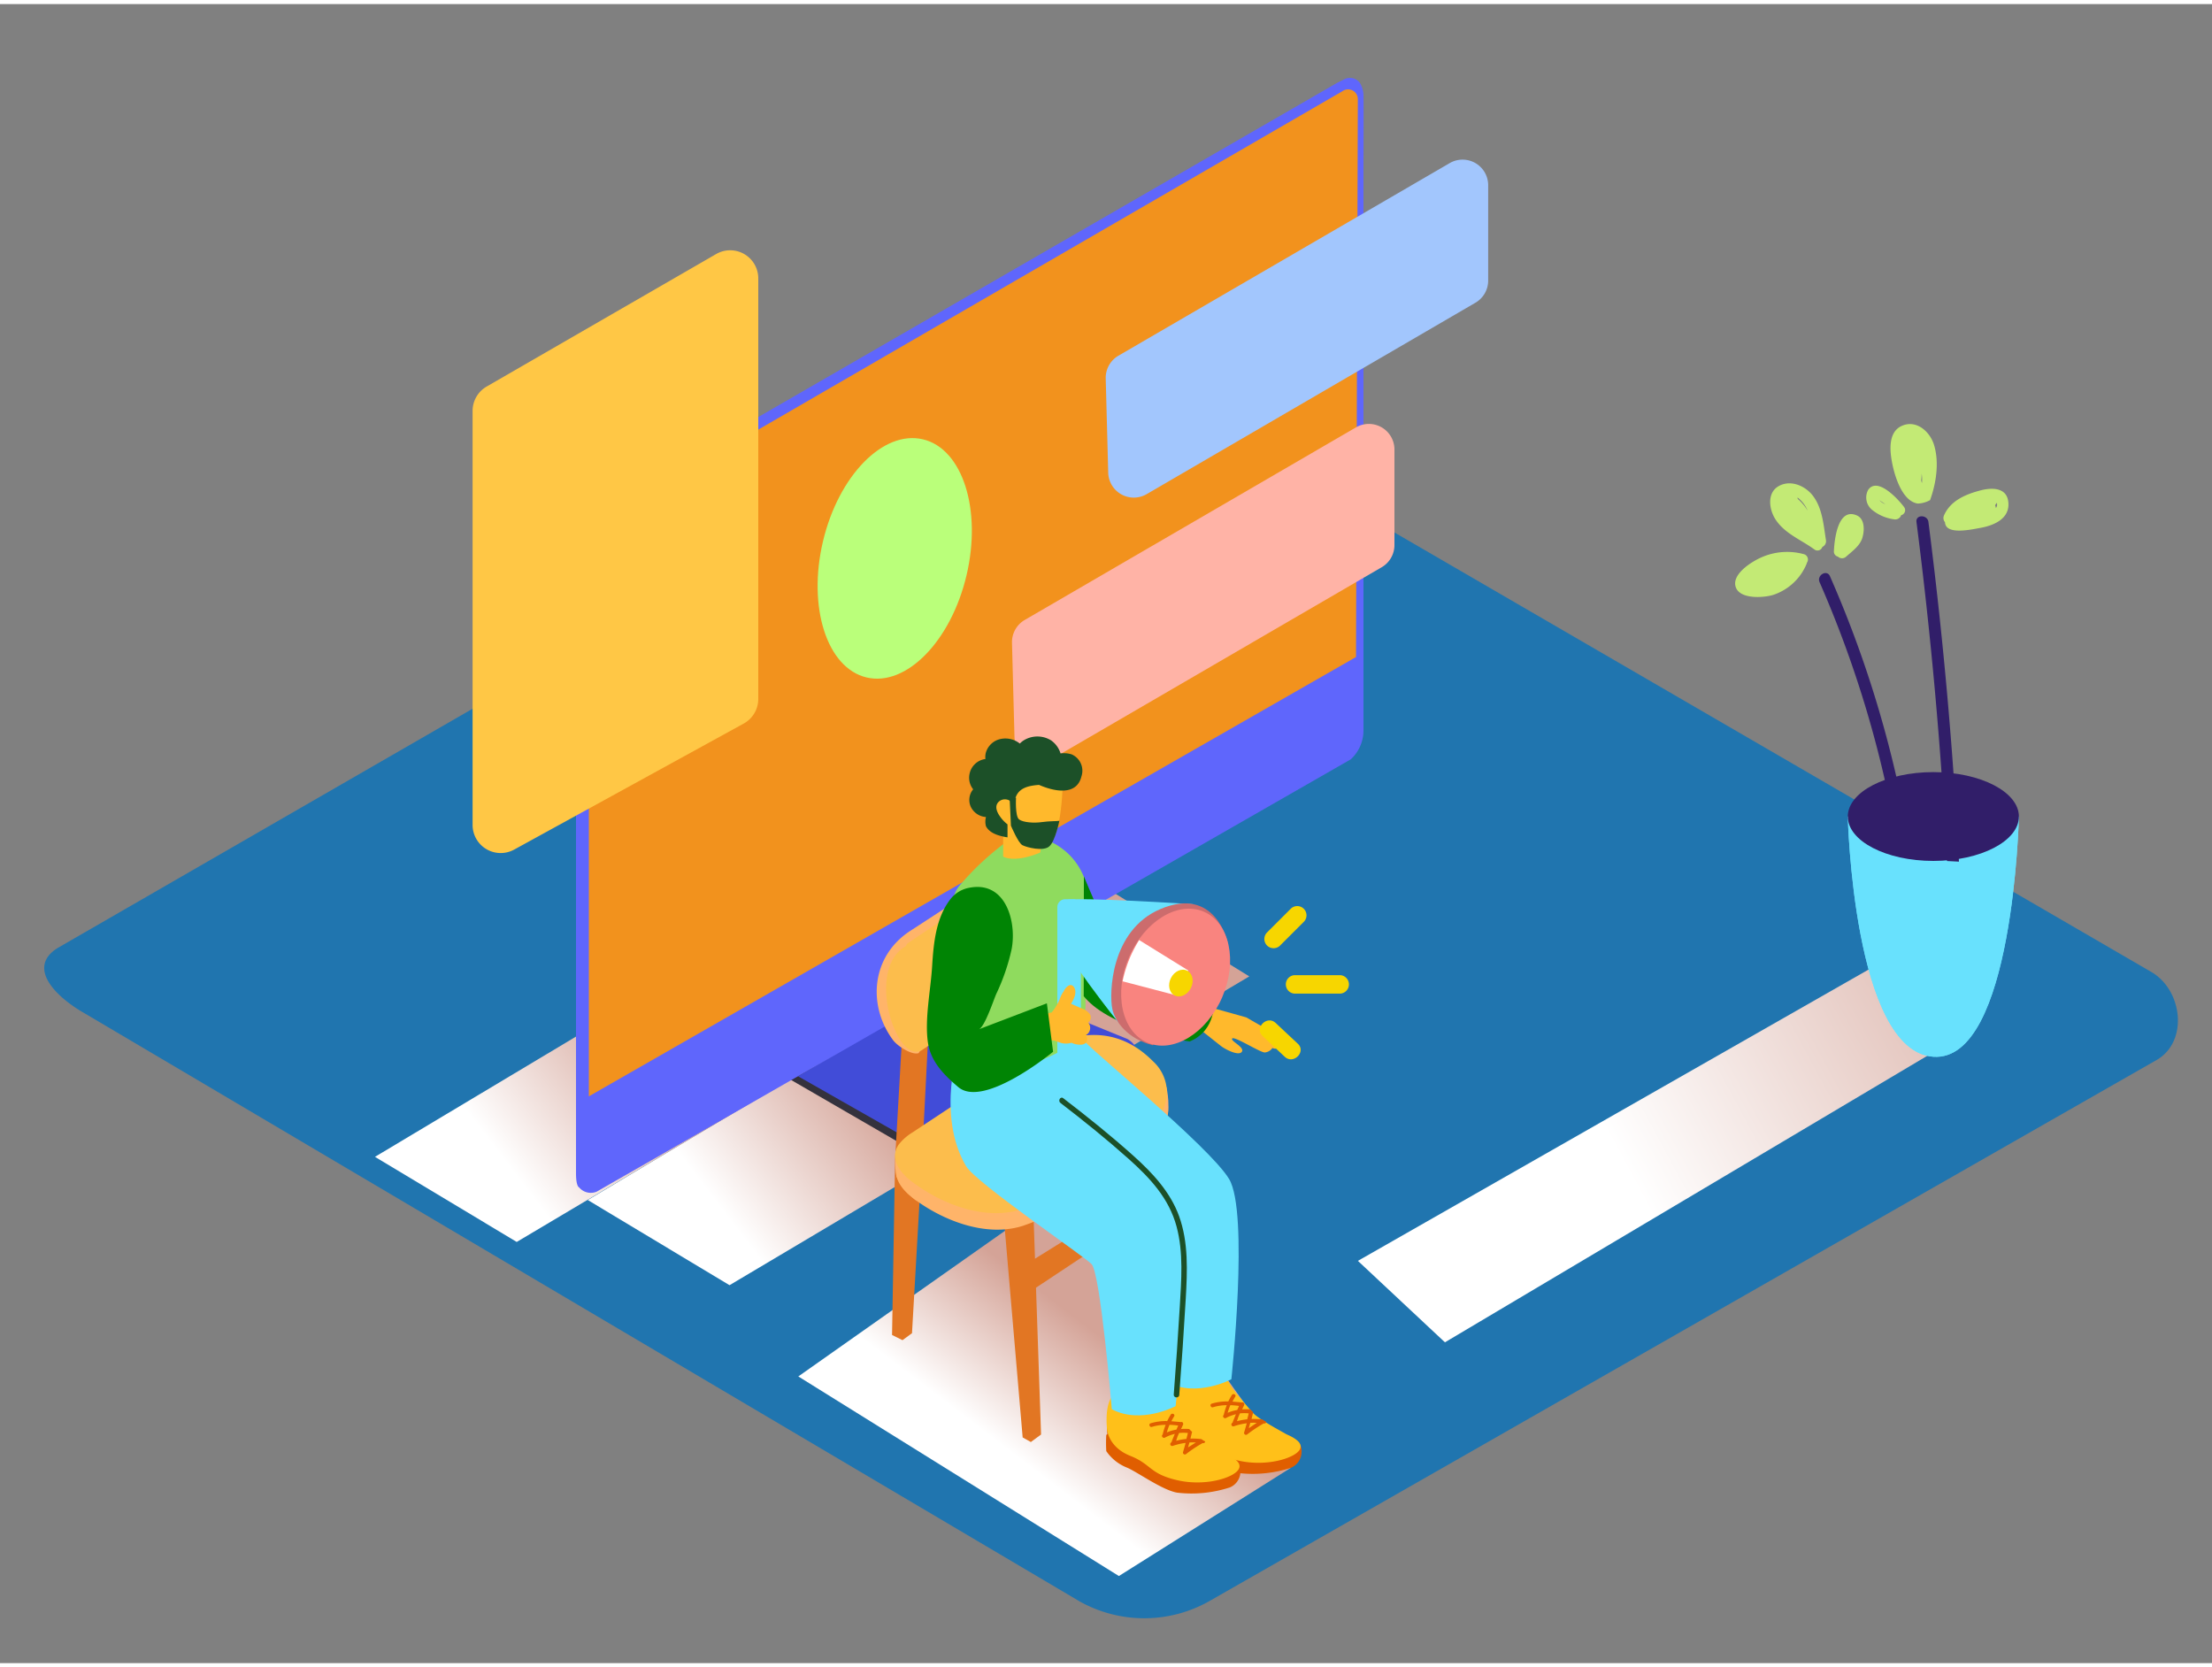 <svg xmlns="http://www.w3.org/2000/svg" xmlns:xlink="http://www.w3.org/1999/xlink" viewBox="0 0 400 300" width="406" height="306" xmlns:v="https://vecta.io/nano"><rect x="0" y="0" width="400" height="300" fill="#808080" stroke="none"/><defs><linearGradient id="A" x1="161.25" y1="199.76" x2="133.04" y2="221.32" gradientUnits="userSpaceOnUse"><stop offset="0" stop-color="#d4a397"/><stop offset="1" stop-color="#fff"/></linearGradient><linearGradient id="B" x1="200.12" y1="241.72" x2="184" y2="262.81" xlink:href="#A"/><linearGradient id="C" x1="122.76" y1="191.94" x2="94.56" y2="213.51" xlink:href="#A"/><linearGradient id="D" x1="377.74" y1="166.14" x2="294.32" y2="211.09" xlink:href="#A"/><path id="E" d="M334.14,146.91s1,42.42,15.47,43.44,15.47-43.44,15.47-43.44"/><path id="F" d="M234.89 260.1a22.57 22.57 0 0 0-4.67-2.41c-1.71-.6-6.85-5.8-7.25-6.34s-1.39-3.12-2.26-3.23-2.71 1-2.71 1-2.88-2.56-5.13-1.52c0 0-2.07 1.3-1.58 7.43a1.44 1.44 0 0 0-.19.17 25 25 0 0 0 0 2.91 8.18 8.18 0 0 0 3.78 3c1.95.85 6.27 4 9 4.51a22.32 22.32 0 0 0 9.56-.94 3.14 3.14 0 0 0 1.92-2.7 2.74 2.74 0 0 0-.47-1.88z"/><path id="G" d="M218.54 248.89s-3.34-2.37-5.66-1.25-1.63 6.62-1.63 6.62.25 3.14 4.17 4.7 3.42 3.23 8.5 4.41 10.27-.43 11.13-2-2.34-2.66-2.58-2.84-4.89-2.6-6-3.89-3.08-3.53-3.8-4.65-1-2.15-2.24-2a3.68 3.68 0 0 0-1.89.9z"/></defs><path d="M195.22 288.83L15.5 182.61c-5.72-3.21-10.63-8.49-5.05-11.94l180.37-104c2.71-1.68 6.82-2.78 9.57-1.18L389 175c5.72 3.32 6.75 12.6 1 15.93l-171.09 97.73a23.9 23.9 0 0 1-23.69.17z" fill="#2075af"/><path fill="url(#A)" style="mix-blend-mode:multiply" d="M225.91 175.82l-93.99 55.84-25.63-15.4 94.03-56.24 25.59 15.8z"/><path fill="url(#B)" style="mix-blend-mode:multiply" d="M233.38 264.71l-31.05 19.54-57.97-36.09 51.4-36.22 37.62 52.77z"/><path fill="url(#C)" style="mix-blend-mode:multiply" d="M187.43 168l-93.99 55.84-25.63-15.39 94.03-56.25 25.59 15.8z"/><path d="M174.94,176.87l29.85,11.2s1.25.81.45,2.75c-.46,1.11-2.93,2.71-2.93,2.71l-25.77,15a14.86,14.86,0,0,1-4.44,1.2c-2.06.12-5.51-1.55-5.51-1.55l-24-13.9Z" fill="#34323d"/><path d="M175.37,175.49l28.52,11.66s2,1.09,1.47,2.57a6.16,6.16,0,0,1-2.55,2.59L177,207.16a14.86,14.86,0,0,1-4.44,1.2c-2.06.12-5.51-1.55-5.51-1.55l-22.73-12.93Z" fill="#414cd8"/><path d="M107.91,214.74a2.75,2.75,0,0,1-3.19-.77s-.56-.11-.56-2.56V97.7a7,7,0,0,1,2.49-5.14,82.23,82.23,0,0,1,8.7-5.32L241.7,14.3l1.42-.72a2.23,2.23,0,0,1,2.82.72,4.54,4.54,0,0,1,.62,2.07c.05,1.19,0,12.68,0,12.68v102.3a7.07,7.07,0,0,1-2.3,5.22Z" fill="#5f66fc"/><path d="M106.48,197.51V99.4c0-3.26.45-5.08,3-6.44L242.73,15.77a1.76,1.76,0,0,1,2.81,1.42l-.33,100.88Z" fill="#f2921d"/><path d="M269.11 32.79V50a4.63 4.63 0 0 1-2.3 4L207.4 88.59a4.63 4.63 0 0 1-7-3.88l-.45-17a4.63 4.63 0 0 1 2.3-4.13l59.86-34.8a4.63 4.63 0 0 1 7 4.01z" fill="#a2c6fd"/><path d="M252.16 80.58v17.25a4.63 4.63 0 0 1-2.3 4l-59.41 34.55a4.63 4.63 0 0 1-7-3.88l-.45-17a4.63 4.63 0 0 1 2.3-4.13l59.86-34.8a4.63 4.63 0 0 1 7 4.01z" fill="#ffb3a6"/><path d="M93,152.88l41.49-22.78a5.08,5.08,0,0,0,2.63-4.45V49.6a5.08,5.08,0,0,0-7.62-4.4L88,69.16a5.08,5.08,0,0,0-2.54,4.4v74.87A5.08,5.08,0,0,0,93,152.88Z" fill="#ffc745"/><path fill="url(#D)" style="mix-blend-mode:multiply" d="M357.32 184.95l-96.03 57.04-15.74-14.73 94.95-54.16 16.82 11.85z"/><g fill="#68e1fd"><use xlink:href="#E"/><use xlink:href="#E"/></g><g fill="#311e69"><ellipse cx="349.61" cy="146.91" rx="15.47" ry="8.03"/><path d="M345.4 152.38a202.45 202.45 0 0 0-14.49-48.93c-.56-1.27-2.42-.17-1.87 1.09A200.39 200.39 0 0 1 343.31 153c.23 1.32 2.31.74 2.09-.62zm8.84 2.69q-1.59-30.8-5.52-61.42c-.17-1.36-2.34-1.38-2.16 0q3.92 30.54 5.52 61.31l2.16.11z"/></g><path d="M326.12 99.45a11.48 11.48 0 0 0-7.63.61c-1.74.77-5.34 3-4.63 5.31s5.07 2 6.81 1.46a9.88 9.88 0 0 0 6-5.56 1.21 1.21 0 0 0 .08-.26 1 1 0 0 0-.63-1.56zm4.07-2.52c-.45-2.79-.64-6-2.57-8.28-1.44-1.67-4-2.68-6.07-1.43s-1.63 4.24-.46 6c1.67 2.55 4.62 3.65 7 5.39a.92.92 0 0 0 1.45-.45 1.14 1.14 0 0 0 .65-1.23zm-3.3-5.3a8.36 8.36 0 0 0-1.8-2.15l-.05-.27a5.8 5.8 0 0 1 1.85 2.42zm8.92.85c-3.49-1.57-4.09 4.42-4.18 6.43a.93.93 0 0 0 .72 1 1.08 1.08 0 0 0 1.5 0c1.17-1.05 2.66-2.06 3-3.69.31-1.22.31-3.13-1.04-3.74zm13.92-12.78c-.74-2.4-3.18-4.59-5.8-3.44s-2.19 4.76-1.69 7.11 1.85 6.54 4.55 6.95a5 5 0 0 0 2.23-.62c1.1-3.06 1.69-6.83.71-10zm-2.31 6.44v-.06a10.4 10.4 0 0 0 .08-1.18 7.06 7.06 0 0 1 .05 1.73c-.04-.14-.09-.31-.13-.48zM357.91 88c-2.6.7-5.25 1.86-6.38 4.48a1.14 1.14 0 0 0 .19 1.21c.09 2.48 5.14 1.23 6.55 1 2.27-.44 5-1.57 4.92-4.33-.1-3.09-3.12-2.98-5.28-2.36zm3 3.13a1.25 1.25 0 0 0-.14-.5 3.46 3.46 0 0 0 .28-.45.82.82 0 0 1-.11.91zm-16.6-.19c-1-1.35-4.83-5.58-6.5-3.07a2.89 2.89 0 0 0 .62 3.5 7.91 7.91 0 0 0 4.09 1.8 1.12 1.12 0 0 0 1.27-.75.93.93 0 0 0 .52-1.48zm-4.44-1.22h0l1.09.73-.18-.08a2.53 2.53 0 0 1-.91-.65z" fill="#c3ea75"/><g fill="#e27623"><path d="M207.87 213.99l-21.5 13.37-.26 5.57 22.68-15.05"/><path d="M208.13 204.91l11.59 32.53-1.62 1.1a10.52 10.52 0 0 1-1.32-.69c-.52-.34-14.46-34-14.46-34m-15.89-3.88l-4.86 20.05 3.36 39.17 1.48.83 1.85-1.36-1.35-39.04 4.25-19.99"/></g><path d="M210.93,195.84s1,4.29-.31,6.81-5.72-3.2-5.72-3.2" fill="#ffb469"/><path fill="#ca6b00" d="M188.4 173.65l2.03 15.81-4.01 2.46-1.99-16.96"/><path fill="#e27623" d="M163.1 187.22l-1.24 21.67-.55 31.77 1.89.94 1.72-1.26 1.79-31.31 1.13-22.15"/><path d="M166.12 189.69c-1.15.44-3.8-1.22-4.64-2.36-4.59-6.19-4-15.08 3.09-19.72l9.56-6.22c2.79-1.87 5.77-3.51 8.45-5.52a6.47 6.47 0 0 1 1.12-.72 4 4 0 0 1 4.3 1.15" fill="#ffb469"/><path d="M165.8 189.44c-2 .07-3.32-2.48-4-4-1.92-4.14-2.82-12.21 1.86-15a.58.58 0 0 0 .31-.49l8.92-6 6.9-4.68c1.21-.82 2.34-1.73 3.55-2.55s2.38-1.76 3.83-1 1.92 2.51 2.27 4.1a25.8 25.8 0 0 1 .23 11.18 9.79 9.79 0 0 1-4.4 5.64l-6.44 4.36-11.89 8a2.65 2.65 0 0 1-.62.34 1.86 1.86 0 0 1-.52.1z" fill="#fcbd4c"/><g fill="#ffb469"><path d="M165.68,206.72l-.36.24a9.33,9.33,0,0,0-2.62,2.29c-1.71,2.5.3,5.06,2.29,6.58,5.37,4.12,13.28,7.24,20,5.09a60.78,60.78,0,0,0,16.2-8.57c4.09-2.88,9.22-6.37,10-11.76a7.7,7.7,0,0,0-2.51-6.46c-11.64-11.67-25.9,1.1-36.07,8Z"/><path d="M162,207.48a14.29,14.29,0,0,0,.11,4.56,12.85,12.85,0,0,0,3.4,4.19c1.32.92.07-6,.07-6"/></g><path d="M165.47,203.73l-.36.24a9.33,9.33,0,0,0-2.62,2.29c-1.71,2.5.3,5.06,2.29,6.58,5.37,4.12,13.28,7.24,20,5.09a60.78,60.78,0,0,0,16.2-8.57c4.09-2.88,9.22-6.37,10-11.76a7.7,7.7,0,0,0-2.51-6.46c-11.64-11.67-25.9,1.1-36.07,8Z" fill="#fcbd4c"/><use xlink:href="#F" fill="#e05e00"/><use xlink:href="#G" fill="#ffc019"/><g fill="#e05e00"><path d="M228.32 255.95h0a12 12 0 0 0-2-.1q.15-.61.3-1.22a7 7 0 0 1-.52-.51h0a8.11 8.11 0 0 0-1.48 0l.37-.8a.33.33 0 0 0 0-.23.27.27 0 0 0-.21-.23.36.36 0 0 0-.19 0l-1.72-.15q.23-.45.5-.89c.23-.37-.38-.67-.61-.3a11.45 11.45 0 0 0-.64 1.16 9.57 9.57 0 0 0-3 .4c-.42.13-.19.78.23.65a8.53 8.53 0 0 1 2.49-.37 11.68 11.68 0 0 0-.55 1.77c-.32.22.05.74.42.54a7.19 7.19 0 0 1 1.78-.67l-.38.93a4.38 4.38 0 0 0-.18.47.49.49 0 0 1-.05.13h0a.34.34 0 0 0 .27.63 11.27 11.27 0 0 1 2.3-.53q-.23.85-.48 1.69a.35.35 0 0 0 .53.35 24.2 24.2 0 0 1 3-2h.1a.34.34 0 0 0 .39-.3c-.26-.13-.47-.27-.67-.42zm-6.32-1.22a10.82 10.82 0 0 1 .48-1.37c.52 0 1.05.07 1.58.13l-.33.74a8 8 0 0 0-1.73.5zm1.69 1.51l.23-.72.29-.68a7.37 7.37 0 0 1 1.6 0q-.13.54-.27 1.07a11.89 11.89 0 0 0-1.81.33zm2.14 1.24l.26-.93a10.93 10.93 0 0 1 1.16 0l-1.38.94z"/><use xlink:href="#F" x="-11.05" y="3.55"/></g><use xlink:href="#G" x="-11.05" y="3.55" fill="#ffc019"/><path d="M217.27 259.5h0a12 12 0 0 0-2-.1q.15-.61.3-1.22a7 7 0 0 1-.52-.51h0a8.11 8.11 0 0 0-1.48 0l.37-.8a.33.33 0 0 0 0-.23.27.27 0 0 0-.21-.23.36.36 0 0 0-.19 0l-1.72-.15q.23-.45.5-.89c.23-.37-.38-.67-.61-.3a11.45 11.45 0 0 0-.64 1.16 9.57 9.57 0 0 0-3 .4c-.42.13-.19.78.23.65a8.53 8.53 0 0 1 2.49-.37 11.68 11.68 0 0 0-.55 1.77c-.32.22.05.74.42.54a7.19 7.19 0 0 1 1.78-.67l-.38.93a4.38 4.38 0 0 0-.18.47.49.49 0 0 1-.05.13h0a.34.34 0 0 0 .27.63 11.27 11.27 0 0 1 2.3-.53q-.23.85-.48 1.69a.35.35 0 0 0 .53.35 24.2 24.2 0 0 1 3-2h.1a.34.34 0 0 0 .39-.3c-.26-.13-.47-.27-.67-.42zm-6.27-1.22a10.82 10.82 0 0 1 .48-1.37c.52 0 1.05.07 1.58.13l-.33.74a8 8 0 0 0-1.73.5zm1.69 1.51l.23-.72.29-.68a7.37 7.37 0 0 1 1.6 0q-.13.54-.27 1.07a11.89 11.89 0 0 0-1.86.34zm2.14 1.24l.26-.93a10.93 10.93 0 0 1 1.16 0l-1.43.9z" fill="#e05e00"/><g fill="#68e1fd"><path d="M195.6,187c.86,1.5,23,19.44,26.65,25.44s.42,36.23.42,36.23-6.27,3.35-11.54.56c0,0-2.06-24.66-3.67-26.26s-20.59-14.86-22.67-17.68-1.18-15.48-1.18-15.48"/><path d="M187.85,188.21c.86,1.5,20.64,23.08,24.32,29.09s.42,36.23.42,36.23-6.27,3.35-11.54.56c0,0-2.06-24.66-3.67-26.26s-20.88-14.67-22.67-17.68c-5.52-9.3-1.23-22.12-1.23-22.12"/></g><path d="M196.31 175.11c.06-3.74.69-7.45.74-11.18.11-8.43-5.16-13.31-12.8-14a49.64 49.64 0 0 0-10.9 9.67c-3.15 4.11-1.76 20.16-1.76 20.16 1 4.39.85 7.81 1.23 10.2 6.07 5.35 16.18 1.73 22.78-3 .96-3.89.64-7.87.71-11.85z" fill="#8fdb5e"/><path d="M182.5 142.51l-.77.06a.461.461 0 0 0 .07.92l.77-.06a.461.461 0 0 0-.07-.92zm6.85 3.49a7.05 7.05 0 0 1-7.09 2c-.57-.16-.75.75-.18.9a8 8 0 0 0 8-2.26c.37-.49-.32-1.09-.73-.64z" fill="#1c5028"/><g fill="#ffb92c"><path d="M192.2 139.81s0 11.4-2.85 12.15-6.09-.48-7.19-1.86-3.73-8.36-2.8-9.74 11.09-2.51 12.84-.55z"/><path d="M181.4 148.53v5.62s1.82 1.28 6.7-.72l.48-3.29"/></g><g fill="#1c5028"><path d="M193.78 135.67a4.63 4.63 0 0 0-2-.17 4.49 4.49 0 0 0-1.73-2.37 4.7 4.7 0 0 0-4.91 0 3.55 3.55 0 0 0-.72.59 4.19 4.19 0 0 0-3.32-.86 3.53 3.53 0 0 0-2.84 2.55 3 3 0 0 0-.06 1.1 3.37 3.37 0 0 0-2.85 2.58 3.35 3.35 0 0 0 .63 2.9 3 3 0 0 0-.43 3.16 3.27 3.27 0 0 0 2.75 1.85 3.12 3.12 0 0 0 0 1.68c.69 1.3 2.36 1.75 3.89 2v-2.15a.77.77 0 0 1 0-.2 6.32 6.32 0 0 1-1.39-1.48c-.53-.74-1-1.83-.21-2.6a1.66 1.66 0 0 1 2.57.38 8.65 8.65 0 0 1 .48-1.1h0c.6-1.87 2.47-2.2 4.25-2.34 2.8 1.23 6.82 2 7.67-1.54a3.22 3.22 0 0 0-1.78-3.98z"/><path d="M183.73,143.51s-.2,3.37.56,3.93,2.72.68,4.1.48,2.72-.15,3.18-.23c0,0-.72,3.55-1.78,4.58s-4.15.22-4.91-.18-2.07-3.52-2.07-3.52l-.23-4.91Z"/></g><path d="M217.42 181.07c.28 0 7.94 2.16 7.94 2.16l6.66 3.83a1.3 1.3 0 0 1-.93.62s.7.53.13 1a1 1 0 0 1-1.12.08 1.9 1.9 0 0 1-1.39.82c-.84 0-5.53-3-5.89-2.53s2.29 1.55 1.75 2.39-2.93-.39-3.74-1l-4.94-3.91" fill="#ffb92c"/><path d="M196,157.73s5.45,13.23,7.12,14.66,16.38,7.87,16.38,7.87.53,5.3-4.37,7.33c0,0-14.15-2-19.16-8.19" fill="#008404"/><path d="M215.72,162.76s-21.52-1.37-22.89-.73-1.93,2.91-1.41,6.09,10.78,16,10.78,16" fill="#68e1fd"/><path d="M222,169.66c-.06-.22-2.26-10.23-12.2-6-9,3.85-9.25,15.3-8.65,18.1.49,2.28,2.82,5.38,7.32,6.51" fill="#cc6c6d"/><ellipse cx="212.63" cy="176.13" rx="12.89" ry="9.17" transform="matrix(.397 -.918 .918 .397 -33.51 301.23)" fill="#f9847f"/><path d="M203 176.71l9.74 2.55 2.13-4.52-8.87-5.49a22.33 22.33 0 0 0-3 7.46z" fill="#fff"/><ellipse cx="213.64" cy="176.93" rx="2.51" ry="2.02" transform="matrix(.453 -.891 .891 .453 -40.88 287.23)" fill="#f7d600"/><path d="M195.46 197.67v-34.38a1.43 1.43 0 0 0-1.43-1.43h-1.4a1.43 1.43 0 0 0-1.43 1.43V197a2.66 2.66 0 0 0 1.44 2.34h0a1.89 1.89 0 0 0 2.82-1.67z" fill="#68e1fd"/><path d="M233.45 163.55l-4.37 4.37a1.67 1.67 0 0 0 2.36 2.36l4.37-4.37a1.67 1.67 0 0 0-2.36-2.36zm8.94 12.05h-8.33a1.67 1.67 0 0 0 0 3.33h8.33a1.67 1.67 0 0 0 0-3.33zm-7.7 12.4l-4-3.75c-1.56-1.48-3.92.88-2.36 2.36l4 3.75c1.56 1.45 3.92-.9 2.36-2.36z" fill="#f7d600"/><path d="M196.78 184.13a1.09 1.09 0 0 0 .3-1.49 3 3 0 0 0-1.41-1l-2-.87c.55-.83 1.14-2.13.54-3s-1.41-.06-1.77.56c0 .06-.05.12-.08.18a4.45 4.45 0 0 0-.67 1.27 9.17 9.17 0 0 1-1.52 2.56 48.15 48.15 0 0 0-5.89 1.59 1 1 0 0 0 .07 2 1 1 0 0 0 .91.65 1.06 1.06 0 0 0 1.24 1.17 19.14 19.14 0 0 1 4.09-.33l.93.31a3.32 3.32 0 0 0 2.23.09 3.76 3.76 0 0 0 1.91.34c1.06-.2 1.08-1 .74-1.74a1.49 1.49 0 0 0 .45-2.17z" fill="#ffb92c"/><path d="M171.88 161.84c-2.65 3.39-3.06 8-3.32 12.12-.26 4.34-1.37 9.51-.77 13.77.49 3.48 2.93 5.93 5.49 8.1 4.64 3.95 17.15-6.38 17.15-6.38l-1.12-8.76-12.31 4.7c1.08-.41 2.68-5.35 3.16-6.41a37.5 37.5 0 0 0 2.77-8.06c.95-4.88-1-12.38-7.58-11.14a5.56 5.56 0 0 0-3.47 2.06z" fill="#008404"/><path d="M213.21 219.16c-1.58-4.34-4.75-7.75-8.13-10.79-4.11-3.7-8.44-7.17-12.82-10.53-.51-.39-1 .48-.5.86 4.21 3.23 8.35 6.57 12.31 10.1s7.33 7.19 8.69 12.25c1.27 4.72.86 9.71.58 14.53q-.48 8-1.09 15.89c0 .64 1 .64 1 0q.66-8.66 1.17-17.34c.28-4.99.52-10.19-1.21-14.97z" fill="#1c5028"/><ellipse cx="161.84" cy="100.23" rx="22.13" ry="13.34" transform="matrix(.23 -.973 .973 .23 27.05 234.65)" fill="#baff7a"/></svg>